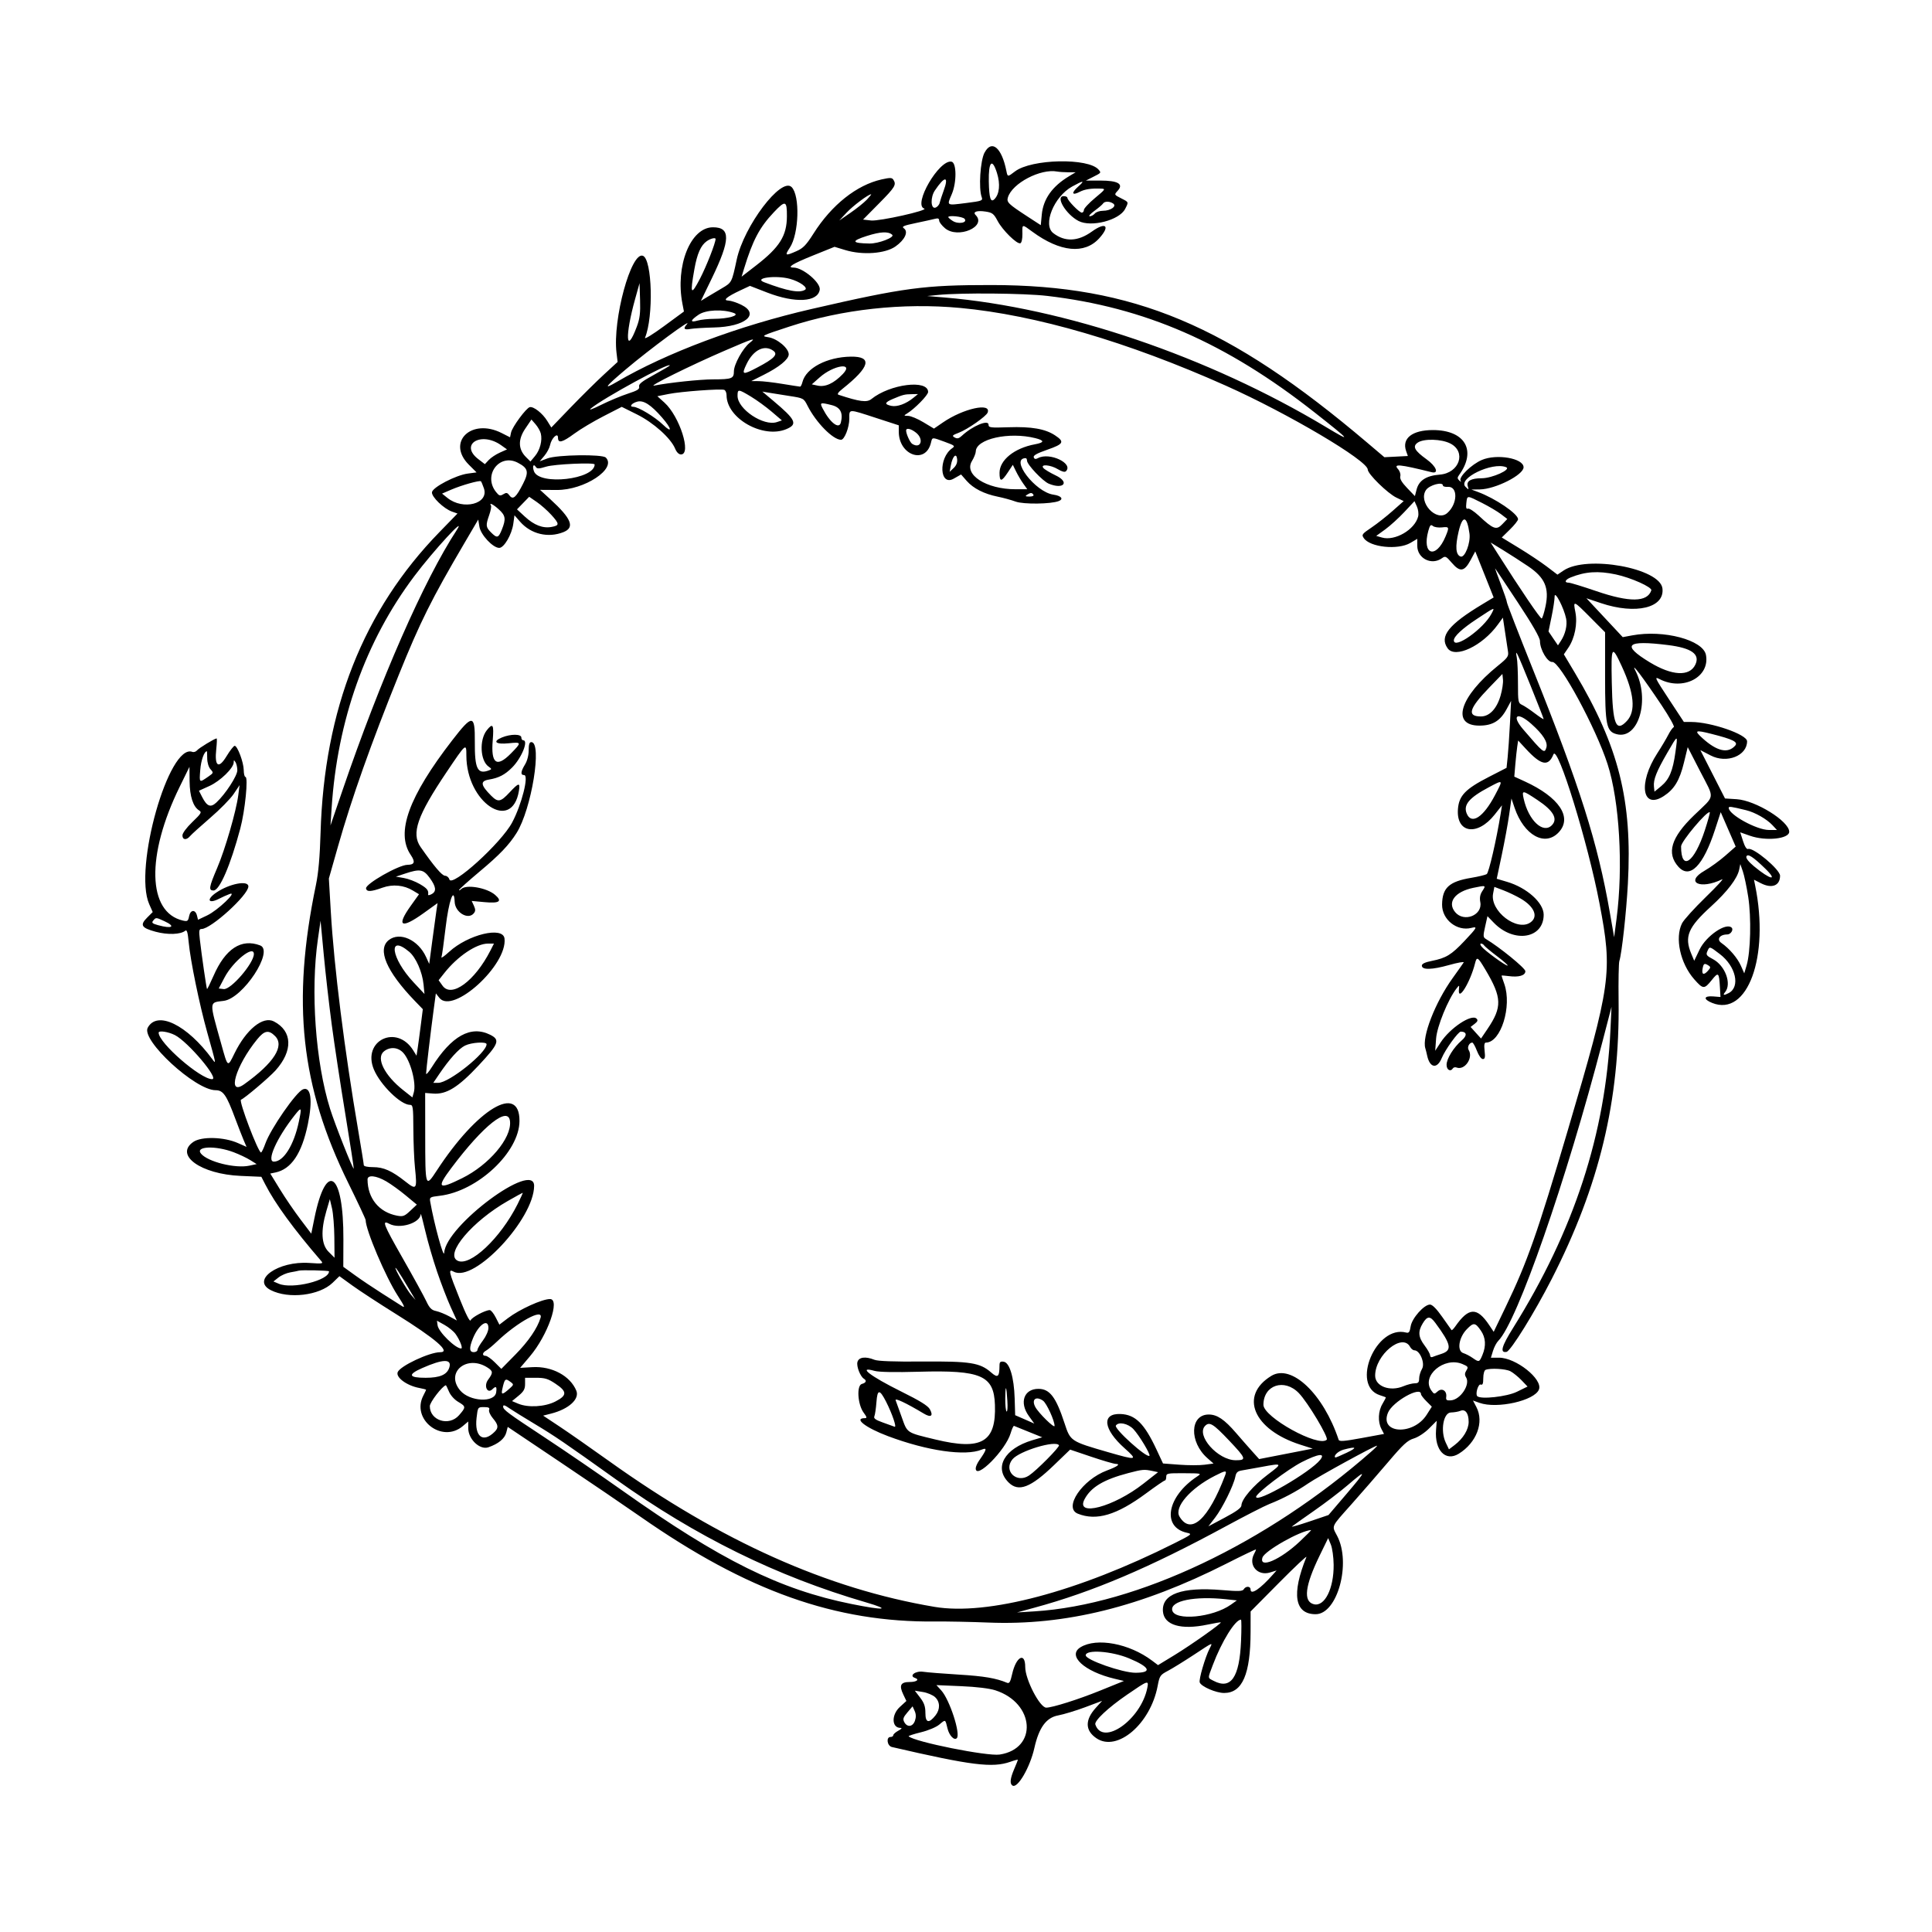<?xml version="1.0" encoding="UTF-8"?>
<!-- Uploaded to: SVG Repo, www.svgrepo.com, Generator: SVG Repo Mixer Tools -->
<svg fill="#000000" width="800px" height="800px" version="1.1" viewBox="144 144 512 512" xmlns="http://www.w3.org/2000/svg">
 <path d="m404.91 184.44c-1.129 2.152-1.602 9.488-0.75 11.801 0.34 0.934 0.09 1.027-4.102 1.559-5.328 0.668-5.16 0.77-3.836-2.32 1.34-3.109 1.305-8.379-0.062-8.637-3.273-0.625-10.277 11.414-7.234 12.43 1.324 0.441-11.879 3.398-14.082 3.156l-2.125-0.238 4.246-4.297c4.234-4.277 4.633-4.938 3.797-6.25-0.371-0.59-0.855-0.602-3.133-0.094-6.59 1.477-13.23 6.746-18.023 14.316-1.941 3.062-2.766 3.918-4.527 4.691-2.981 1.32-3.18 1.215-1.77-0.918 2.434-3.672 2.738-13.805 0.477-16.059-2.75-2.75-12.637 10.312-14.551 19.215-1.301 6.078-1.293 6.066-3.898 7.59-1.336 0.777-3.141 1.852-4.008 2.379l-1.582 0.969 2.902-5.988c4.941-10.211 5.012-13.52 0.289-13.512-5.949 0-10.027 10.227-8.086 20.262l0.398 2.059-5.34 3.922c-2.941 2.16-5.176 3.527-4.977 3.039 2.301-5.547 1.914-20.777-0.551-21.727-3.125-1.199-8.055 16.906-7 25.699l0.293 2.426-3.648 3.359c-2.008 1.848-5.961 5.762-8.789 8.688l-5.133 5.332-1.09-1.762c-1.234-2-3.609-3.867-4.617-3.633-0.953 0.219-4.656 5.238-4.969 6.746l-0.262 1.246-2.223-1.129c-8.016-4.059-14.695 2.391-8.691 8.395l2.039 2.035-2.312 0.309c-3.168 0.418-9.312 3.613-9.504 4.938-0.172 1.199 3.117 4.379 5.324 5.148l1.441 0.504-4.781 4.918c-20.152 20.699-30.543 46.977-31.508 79.684-0.188 6.375-0.566 10.656-1.23 13.844-6.461 31.07-4.043 53.352 8.586 78.992 2.523 5.129 4.594 9.539 4.594 9.805 0 2.609 5.273 15.035 8.5 20.027 1.797 2.773 2.031 3.352 1.133 2.773-0.625-0.406-2.996-1.91-5.266-3.348s-5.516-3.617-7.211-4.844l-3.082-2.227 0.027-7.258c0.074-17.734-4.535-21.098-7.684-5.602l-0.828 4.078-2.906-3.84c-1.598-2.109-4.043-5.695-5.43-7.965l-2.531-4.125 1.348-0.281c4.215-0.871 7.004-5.023 8.613-12.797 1.32-6.402 0.816-10.051-1.289-9.246-1.809 0.695-8.586 10.465-9.977 14.383-0.461 1.297-0.977 2.356-1.145 2.356-0.754 0-5.984-13.766-5.309-13.988 0.879-0.297 7.449-5.863 9.16-7.762 4.664-5.191 4.488-10.43-0.438-12.98-2.891-1.496-7.324 2.102-10.438 8.457-1.848 3.789-1.75 3.856-3.519-2.492-3.242-11.582-3.277-10.922 0.668-11.418 5.098-0.641 13.395-13.27 9.652-14.688-5-1.906-9.234 0.863-12.383 8.098-0.867 1.973-1.625 3.527-1.703 3.453-0.152-0.156-1.422-8.918-1.902-13.121-0.273-2.375-0.203-2.789 0.465-2.789 2.492 0 12.395-9.012 12.395-11.277 0-1.707-5.012-0.746-8.508 1.633-2.715 1.848-2.121 3.109 0.766 1.621 0.785-0.406 2.031-0.969 2.762-1.242 2.324-0.875-3.144 4.348-5.941 5.668l-2.426 1.152-0.266-1.082c-0.414-1.703-1.738-1.629-2.09 0.117-0.266 1.336-0.434 1.457-1.645 1.18-9.414-2.16-9.785-17.266-0.863-35.441l2.598-5.301 0.035 3.812c0.043 4.019 0.93 6.75 2.516 7.738 0.77 0.48 0.59 0.793-1.777 3.07-1.543 1.48-2.637 2.953-2.637 3.547 0 1.215 1.078 1.324 2.008 0.207 0.359-0.441 2.762-2.613 5.328-4.828 2.574-2.211 5.379-5.066 6.242-6.356l1.566-2.336-0.348 2.676c-0.555 4.246-3.477 14.332-5.582 19.254-2.191 5.133-2.328 5.988-0.973 5.988 1.609 0 4.477-6.652 7.082-16.383 1.277-4.777 2.168-13.719 1.371-13.719-0.238 0-0.438-0.82-0.449-1.824-0.027-2.051-1.672-6.434-2.406-6.418-0.266 0.012-1.23 1.242-2.141 2.742-2.125 3.512-3.238 2.738-2.731-1.902 0.164-1.539 0.215-2.797 0.098-2.797-0.5 0-4.664 2.531-5.172 3.144-0.312 0.379-0.879 0.562-1.262 0.422-6.211-2.383-15.633 30.859-11.441 40.34l0.934 2.106-1.473 1.469c-1.977 1.984-1.539 2.723 2.242 3.75 3.199 0.863 6.641 0.742 7.867-0.277 0.422-0.344 0.656 0.445 0.898 3.055 0.469 4.953 2.832 16.457 4.922 23.926 2.418 8.633 2.398 8.512 1.332 7.059-6.688-9.117-14.621-12.977-17.113-8.316-1.766 3.297 12.605 16.531 17.973 16.547 2.035 0.004 2.887 1.223 5.238 7.551 0.793 2.121 1.789 4.672 2.207 5.664l0.773 1.805-2.305-1.02c-3.691-1.633-9.602-1.789-11.773-0.312-5.113 3.484 1.941 8.562 12.52 9.02l5.484 0.238 1.012 1.973c2.602 5.098 7.578 11.922 14.828 20.316 0.648 0.742 0.402 0.785-3.144 0.543-8.246-0.566-15.453 4.523-10.203 7.203 4.734 2.41 12.859 1.449 16.383-1.941l1.812-1.758 3.438 2.488c1.887 1.363 7.059 4.742 11.484 7.504 10.629 6.629 14.719 10.16 11.766 10.16-2.848 0-10.625 3.656-11.25 5.289-0.535 1.398 2.434 3.574 5.727 4.188 0.992 0.188 1.805 0.398 1.805 0.473 0 0.074-0.328 0.758-0.727 1.527-3.297 6.328 4.934 12.746 10.422 8.125l1.473-1.242v1.766c0 2.934 3.066 5.848 5.34 5.066 2.637-0.902 4.324-2.289 4.742-3.914l0.383-1.484 14.07 9.445c7.734 5.191 17.234 11.652 21.105 14.355 28.262 19.727 51.66 28.039 78.172 27.77 3.07-0.035 9.402 0.094 14.078 0.281 20.316 0.816 40.426-4.164 62.996-15.598 4.34-2.203 7.887-3.898 7.887-3.773s-0.234 0.672-0.531 1.215c-1.578 2.957 0.957 5.887 4.227 4.887l1.742-0.535-0.898 1.012c-3.445 3.906-5.992 5.617-5.992 4.023 0-0.91-1.277-0.957-1.797-0.062-0.32 0.547-1.363 0.59-5.727 0.223-10.734-0.891-16.086 1.047-15.695 5.684 0.309 3.625 4.801 4.945 11.809 3.469 1.871-0.391 3.457-0.66 3.523-0.598 0.262 0.238-7.793 5.93-12.148 8.598l-4.488 2.734-1.578-1.188c-6.031-4.543-14.66-6.168-18.949-3.559-3.629 2.207 0.953 6.445 9.035 8.363l2.453 0.582-6.402 2.594c-5.699 2.309-12.57 4.477-14.18 4.477-1.703 0-5.574-7.477-5.574-10.77 0-4.074-2.426-2.766-3.465 1.871-0.465 2.09-0.742 2.562-1.352 2.309-2.898-1.215-6.078-1.758-12.664-2.16-4.137-0.25-8.453-0.594-9.582-0.762-2.012-0.297-3.828 1.074-2.16 1.633 1.285 0.43 0.445 1.082-1.383 1.082-2.414 0-2.871 0.875-1.719 3.285l0.832 1.742-1.734 1.59c-2.254 2.059-2.184 5.484 0.105 5.543 0.574 0.008 0.422 0.238-0.504 0.742-0.734 0.398-1.336 0.934-1.336 1.191 0 0.262-0.328 0.473-0.727 0.473-1.238 0-0.918 2.367 0.363 2.664 21.09 4.883 26.652 5.578 31.379 3.914 1.102-0.395 2.004-0.629 2.004-0.527 0 0.098-0.441 1.199-0.977 2.445-1.082 2.523-1.223 3.91-0.449 4.387 1.348 0.836 4.641-4.828 5.797-9.973 1.207-5.391 3.133-8.031 6.277-8.617 1.5-0.281 4.742-1.266 7.203-2.184l4.465-1.68-1.676 1.859c-2.906 3.215-2.844 6.016 0.191 8.062 5.5 3.699 14.293-3.809 16.199-13.832 0.52-2.742 0.664-2.953 2.738-4.051 1.207-0.641 4.262-2.531 6.797-4.195 5.332-3.516 5.125-3.434 4.242-1.703-1.191 2.328-2.906 8.227-2.617 8.98 0.43 1.117 4.32 2.793 6.473 2.793 4.832 0 6.984-4.984 7.004-16.234l0.008-5.371 7.562-7.633c4.16-4.191 7.41-7.254 7.223-6.793-3.988 9.832-3.129 15.156 2.453 15.156 5.769 0 9.48-13.555 5.688-20.77-1.453-2.766-1.734-2.156 3.836-8.406 2.711-3.051 7.074-8.074 9.703-11.164 3.969-4.672 5.117-5.727 6.773-6.227 1.145-0.344 2.859-1.465 4.043-2.644l2.047-2.051-0.188 2.445c-0.402 5.394 2.519 8.453 6.019 6.293 4.727-2.926 6.777-8.348 4.672-12.375l-0.902-1.727 1.727 0.617c4.648 1.66 14.625-0.582 15.758-3.547 1.051-2.731-6.102-8.422-10.578-8.422h-2.16l0.559-1.812c0.309-1.004 0.938-2.199 1.406-2.664 4.984-4.984 18.008-42.387 27.602-79.277l2.398-9.223-0.281 6.066c-1.277 27.559-9.664 53.227-25.816 79.047-3.055 4.879-3.539 6.672-1.719 6.32 1.102-0.219 7.414-10.398 11.977-19.328 12.625-24.727 18.051-47.289 17.715-73.75-0.066-5.238 0.023-9.957 0.199-10.492 0.645-1.984 1.848-12.867 2.262-20.508 1.195-22.027-2.391-36.309-14.016-55.82l-2.953-4.953 1.188-1.75c1.703-2.508 2.473-6.391 1.867-9.434-0.625-3.176-0.566-3.156 4 1.438l3.871 3.898v11.762c0 12.914 0.34 14.559 3.121 15.258 5.766 1.441 8.859-9.207 4.902-16.867-1.391-2.695 2.137 1.973 6.988 9.238 2.043 3.07 3.484 5.656 3.199 5.746-0.281 0.098-0.949 1.023-1.48 2.07-0.531 1.039-1.844 3.25-2.918 4.902-5.102 7.902-4.004 15.031 1.746 11.297 2.785-1.812 4.195-4.144 5.34-8.855l1.004-4.109 3.25 6.32c3.957 7.691 4.152 6.223-1.57 11.738-6.109 5.887-7.371 10.074-4.133 13.66 3.019 3.328 6.562-0.262 9.668-9.805l1.527-4.68 1.984 4.562 1.984 4.555-2.742 2.406c-1.508 1.328-3.988 3.125-5.516 4-5.328 3.055-1.16 5.098 4.656 2.273 0.566-0.27-1.398 1.867-4.375 4.754-2.969 2.891-5.781 5.992-6.242 6.902-1.941 3.848-0.473 10.617 3.207 14.805 2.383 2.703 2.676 2.719 4.68 0.223 1.75-2.195 1.93-2.031 2.156 1.918l0.148 2.582-1.898-0.152c-2.574-0.207-2.738 0.754-0.297 1.727 9.363 3.75 15.223-12.258 11.383-31.105l-0.312-1.555 1.855 0.949c2.906 1.48 5.055 0.629 5.055-2.004 0-1.641-7.117-7.606-8.461-7.086-0.387 0.148-0.879-0.617-1.352-2.09l-0.746-2.324 2.598 0.914c4.191 1.473 10.383 0.836 10.383-1.066 0-2.785-8.902-8.305-13.922-8.625l-3.09-0.195-3.266-6.406-3.269-6.406 2.754 1.426c4.238 2.195 9.629 0.086 9.629-3.766 0-1.816-9.527-5.109-14.809-5.121l-1.941-0.004-4-6.078c-3.719-5.656-3.887-6.019-2.449-5.277 6.219 3.219 13.406-0.52 12.301-6.394-0.746-3.969-11.199-6.746-19.535-5.195l-2.519 0.469-4.816-5.156-4.812-5.152 3.879 1.305c9.207 3.086 16.871 1.254 16.273-3.891-0.621-5.391-20.055-8.918-26.215-4.754l-1.609 1.086-2.812-2.141c-1.551-1.176-4.871-3.391-7.383-4.918l-4.562-2.785 2.16-2.121c1.188-1.164 2.156-2.387 2.156-2.711 0-1.441-6.027-5.539-10.664-7.246l-1.711-0.633 2.242-0.031c4.129-0.062 11.594-3.84 11.594-5.867 0-2.391-7.117-3.633-11.074-1.934-2.723 1.172-6.164 4.523-5.621 5.477 0.227 0.41 0.125 0.398-0.34-0.031-0.535-0.504-0.551-0.781-0.059-1.457 4.731-6.504 1.574-11.914-6.941-11.918-5.457 0-8.262 2.191-7.098 5.543l0.469 1.332-3.113 0.164-3.113 0.156-4.496-3.812c-36.797-31.219-62-41.793-99.66-41.816-17.797-0.008-23.062 0.691-47.582 6.332-19.352 4.449-38.531 11.633-51.715 19.359-3.715 2.172-3.098 1.324 2.422-3.344 6.461-5.461 18.055-14.004 16.152-11.91-1.004 1.121-0.688 1.508 0.977 1.199 0.867-0.152 3.66-0.328 6.207-0.387 8.289-0.176 12.34-3.527 7.266-6.019-1.199-0.59-2.734-1.086-3.402-1.109-1.594-0.047-0.461-1.012 3.215-2.734l2.488-1.164 4.555 1.766c7.441 2.883 13.449 2.551 13.941-0.766 0.273-1.848-4.477-5.848-6.941-5.848-1.898 0-0.281-1.004 5.055-3.164l5.809-2.34 2.856 0.867c4.582 1.387 10.559 0.953 13.285-0.961 2.488-1.75 3.492-3.887 2.254-4.789-0.68-0.5-0.168-0.723 3.168-1.422 2.184-0.457 4.465-0.961 5.062-1.117 0.781-0.207 1.094-0.082 1.094 0.449 0 0.406 0.699 1.332 1.555 2.051 3.43 2.887 11.164-0.449 8.113-3.5-0.848-0.848 0.34-1.262 2.629-0.918 1.805 0.273 2.176 0.562 3.195 2.477 1.297 2.457 5.133 6.227 6.019 5.922 0.344-0.117 0.566-1.117 0.551-2.461-0.039-2.695-0.176-2.668 2.66-0.586 7.352 5.398 13.82 6.027 17.707 1.719 2.992-3.312 1.746-4.434-1.965-1.766-3.68 2.648-7.133 2.785-10.219 0.41-2.859-2.203 0.156-9.66 4.992-12.344 3.082-1.707 3.519-1.684 1.547 0.07-1.832 1.641-1.586 2.387 0.438 1.344 1.367-0.711 3.035-0.969 5.648-0.867 1.301 0.047 1.227 0.164-1.582 2.5-1.609 1.34-2.93 2.762-2.93 3.152s-0.25 0.711-0.551 0.711c-0.645 0-3.82-3.262-3.82-3.918 0-0.25-0.441-0.449-0.977-0.449-2.312 0 0.594 4.852 3.945 6.586 3.336 1.723 10.773-0.195 12.32-3.176 0.961-1.863 0.977-1.805-0.848-2.734-2.121-1.078-2.094-1.023-1.082-2.144 1.59-1.758 0.02-2.66-4.613-2.66h-3.848l1.801-0.91c2.312-1.172 2.281-1.129 1.59-1.961-2.652-3.195-17.809-2.887-22.184 0.453-1.961 1.496-1.953 1.496-2.285-0.18-1.23-6.16-3.887-8.371-5.769-4.809zm3.297 5.398c0.922 2.922 0.664 5.602-0.668 6.938-1.008 1.008-1.41-0.254-1.496-4.688-0.098-5.277 0.887-6.309 2.164-2.25zm18.891-0.18 1.945 0.004-1.699 1.02c-4.484 2.684-6.879 6.051-7.266 10.23l-0.262 2.758-3.644-2.371c-4.992-3.262-5.449-3.707-5.066-4.984 1.129-3.758 8.66-7.695 13.082-6.852 0.535 0.098 1.844 0.188 2.91 0.195zm-33.035 4.91c-0.434 1.172-0.898 2.606-1.039 3.184-0.137 0.57-0.668 1.152-1.172 1.285-1.219 0.32-1.297-2.773-0.121-4.531 2.652-3.961 3.812-3.93 2.332 0.062zm-20.352 2.356c-0.754 0.789-2.711 2.356-4.34 3.477l-2.965 2.039 1.941-2.082c1.676-1.797 5.781-4.871 6.504-4.871 0.125 0-0.383 0.645-1.141 1.438zm-21.172 4.391c-0.02 5.172-1.93 8.207-8.156 13.023l-3.852 2.981 0.629-2.059c2.328-7.617 4.109-10.988 7.953-15.051 3.027-3.195 3.453-3.059 3.426 1.105zm86.453-3.383c1.055 0.703-0.66 1.926-2.703 1.926-0.848 0-1.82 0.328-2.148 0.727-0.332 0.402-0.938 0.73-1.348 0.73-0.406 0 0.145-0.641 1.227-1.426 1.082-0.785 2.109-1.656 2.285-1.941 0.402-0.648 1.734-0.66 2.688-0.016zm-39.371 4.055c0.883 1.062-1.691 1.512-3.16 0.551-0.641-0.418-1.16-0.863-1.16-0.996 0-0.551 3.816-0.164 4.32 0.445zm-19.172 4.234c0.738 0.672-3.648 2.359-6.027 2.316-4.738-0.078-4.949-0.652-0.727-2 3.652-1.16 5.727-1.262 6.754-0.316zm-46.816 1.113c0 1.059-2.414 7.211-4.113 10.488-2.426 4.664-2.695 4.215-1.504-2.465 0.738-4.152 1.711-6.348 3.301-7.457 0.992-0.699 2.316-1.023 2.316-0.566zm19.66 10.551c2.641 0.711 4.934 2.352 4.059 2.906-1.477 0.934-4.699 0.34-10.832-1.992-2.938-1.117 3.023-1.926 6.773-0.914zm-40.527 12.672c-2.902 7.754-3.203 2.555-0.43-7.394l1.152-4.125 0.137 4.422c0.109 3.523-0.062 4.977-0.859 7.098zm108.75-8.141c25.867 3.027 47.375 12.402 70.926 30.93 9.586 7.547 9.969 8.039 2.949 3.82-31.164-18.707-69.324-31.676-101.07-34.328l-4.613-0.387 2.914-0.289c6.012-0.605 22.832-0.457 28.891 0.254zm-23.062 3.188c20.055 1.859 44.406 8.988 70.398 20.598 16.426 7.332 37.594 19.848 37.617 22.234 0.016 1.184 5.277 6.328 7.606 7.441l1.918 0.918-2.934 2.598c-1.617 1.434-4.086 3.379-5.488 4.328-2.641 1.789-2.766 1.957-2.172 2.856 1.621 2.465 9.078 3.242 12.371 1.297l1.82-1.074v1.832c0 3.379 3.82 5.289 6.574 3.277 0.848-0.621 1.082-0.508 2.578 1.242 2.168 2.531 3.312 2.367 4.969-0.699l1.25-2.328 2.438 6.102 2.434 6.102-2.961 1.781c-9.004 5.418-11.461 8.523-9.242 11.684 1.965 2.809 9.211-0.605 13.32-6.281l1.332-1.832 0.562 3.742c0.309 2.062 0.664 4.406 0.789 5.207 0.203 1.301-0.086 1.707-2.684 3.809-10.129 8.188-12.492 15.855-4.891 15.855 3.477 0 5.527-1.246 7.215-4.367l1.184-2.188-0.309 6.066c-0.172 3.336-0.441 7.332-0.605 8.875l-0.293 2.805-4.688 2.406c-6.203 3.184-7.894 4.938-8.188 8.453-0.535 6.457 5.125 7.352 9.723 1.539l1.949-2.473-0.348 2.188c-1.133 6.988-3.141 15.703-3.707 16.051-0.363 0.223-2.191 0.664-4.07 0.977-5.891 0.98-7.703 2.641-7.754 7.098-0.039 3.961 3.926 7.137 7.731 6.184 1.75-0.441 1.59-0.141-1.805 3.461-3.465 3.672-4.867 4.523-8.625 5.273-1.812 0.359-2.664 0.762-2.664 1.254 0 1.184 2.664 1.125 7.207-0.152 2.301-0.648 4.043-0.953 3.875-0.68-0.168 0.277-1.492 2.148-2.938 4.164-4.625 6.438-8.168 15.57-7.219 18.594 0.113 0.359 0.336 1.242 0.488 1.957 0.715 3.277 2.641 3.578 3.867 0.598 0.906-2.203 4.367-7.004 5.047-6.992 1.609 0.035 1.723 1.047 0.266 2.305-2.184 1.887-4.039 4.867-4.039 6.496 0 1.363 1.055 1.941 1.684 0.922 0.16-0.254 0.594-0.344 0.977-0.199 2.144 0.82 4.488-2.606 3.184-4.66-0.445-0.711 0.168-1.957 0.969-1.957 0.211 0 0.766 0.984 1.227 2.184 0.473 1.246 1.145 2.184 1.559 2.184 0.574 0 0.672-0.461 0.477-2.184-0.176-1.551-0.07-2.184 0.355-2.184 3.949 0 6.953-9.605 4.863-15.539-0.402-1.129-0.727-2.121-0.727-2.195s0.859-0.023 1.91 0.121c2.66 0.355 4.402-0.16 4.402-1.301 0-0.793-6.805-6.348-10.453-8.531-0.754-0.453-0.777-0.77-0.215-3.273l0.621-2.777 1.703 1.758c5.328 5.484 13.195 4.203 13.195-2.152 0-3.16-4.465-7.164-9.699-8.707l-2.742-0.812 1.34-6.336c0.738-3.484 1.617-8.27 1.953-10.629l0.609-4.301 0.832 2.461c2.484 7.293 8.051 10.383 11.695 6.492 3.699-3.953 0.117-9.316-9.031-13.504l-2.742-1.254 0.273-3.238c0.156-1.781 0.383-3.934 0.516-4.785l0.234-1.551 1.984 2.152c4.113 4.465 6.012 4.856 7.379 1.512 1.078-2.644 9.141 23.461 12.188 39.488 3.512 18.414 3.141 21.066-8.43 60.266-8.016 27.145-10.715 34.828-16.406 46.645l-3.195 6.644-1.199-1.793c-3.223-4.816-5.43-4.727-8.984 0.367-0.457 0.652-0.902 1.086-0.992 0.969-0.09-0.117-1.199-1.688-2.461-3.488-1.5-2.137-2.629-3.277-3.25-3.277-1.57 0-4.773 3.606-5.117 5.758-0.25 1.551-0.469 1.848-1.215 1.656-7.961-2.086-14.742 14.047-6.981 16.594 0.797 0.258 1.508 0.512 1.594 0.562 0.078 0.047-0.305 0.816-0.852 1.719-1.16 1.898-1.293 4.754-0.305 6.66l0.695 1.336-5.91 1.086c-4.688 0.863-5.945 0.961-6.113 0.457-4.051-12.16-12.5-20.184-17.836-16.934-8.59 5.238-4.789 14.25 7.699 18.242l3.262 1.039-7.094 1.387-7.102 1.383-1.746-1.941c-0.965-1.066-2.93-3.309-4.375-4.984-3.07-3.57-5.016-4.883-7.227-4.883-5.012-0.008-5.234 7.285-0.355 11.57l1.617 1.422-2.387 0.316c-1.309 0.176-4.32 0.172-6.688-0.008l-4.312-0.324-1.742-3.731c-3.223-6.883-5.598-9.223-9.516-9.379-5.082-0.203-4.586 4.023 1.055 9.055 3.606 3.223 3.352 3.277-4.316 1.066-9.977-2.879-10.023-2.914-11.57-7.644-2.281-6.977-3.93-9.145-6.941-9.145-3.832 0-5.109 3.637-2.531 7.195l1.449 2.008-2.535-1.117-2.535-1.105-0.133-4.465c-0.172-5.582-1.344-9.488-2.918-9.711-0.859-0.121-1.094 0.078-1.098 0.969-0.016 3.094-0.441 3.449-2.238 1.867-2.926-2.566-5.543-2.981-18.227-2.879-7.547 0.059-11.789-0.098-12.695-0.469-2.367-0.953-4.16-0.707-4.492 0.613-0.289 1.148 0.754 3.82 1.727 4.422 0.797 0.488 0.559 1.082-0.543 1.367-1.449 0.383-1.137 5.445 0.469 7.617 0.859 1.16 0.93 1.453 0.336 1.453-3.102 0 0.145 2.527 6.121 4.773 10.445 3.918 20.484 5.359 24.828 3.566 1.5-0.621 1.359-0.02-0.688 2.902-0.5 0.711-0.902 1.637-0.902 2.062 0 3.156 7.934-4.824 9.258-9.312 0.336-1.141 0.742-2.016 0.902-1.941 0.16 0.074 1.902 0.785 3.883 1.574l3.586 1.445-2.625 0.781c-7.394 2.207-10.238 7.246-6.301 11.18 2.625 2.625 5.836 1.406 12.047-4.582l4.269-4.113 5.574 1.883c3.066 1.039 6.004 1.891 6.523 1.902 1.352 0.027 0.441 0.707-2.316 1.734-6.598 2.457-11.625 9.914-7.734 11.465 4.938 1.969 10.293 0.371 18.086-5.387 2.539-1.879 4.777-3.414 4.981-3.414 0.195-0.008 0.359-0.445 0.359-0.98 0-0.91 0.316-0.973 4.734-0.945 4.562 0.02 4.688 0.051 3.523 0.82-8.035 5.262-9.559 13.473-2.773 14.961 1.477 0.328 1.363 0.426-3.312 2.773-25.645 12.883-49.578 19.23-63.602 16.859-28.426-4.801-56.461-17.355-86.172-38.586-4.938-3.531-10.902-7.695-13.258-9.254l-4.273-2.836 2.117-0.539c4.676-1.188 7.598-3.848 6.676-6.082-1.629-3.93-6.453-6.516-11.613-6.227l-3.273 0.188 2.578-3.039c4.734-5.586 8.113-15.195 5.34-15.195-2.094 0-8.082 2.723-11.16 5.066l-2.254 1.719-0.984-1.93c-0.543-1.066-1.254-1.934-1.582-1.926-1.203 0.02-4.75 1.914-5.047 2.691-0.203 0.527-1.211-1.43-2.906-5.668-2.945-7.332-3.094-8.02-1.559-7.195 5.434 2.91 21.219-13.949 21.281-22.734 0.051-6.867-23.43 10.574-23.828 17.699-0.094 1.793-2.656-7.527-3.703-13.5-0.211-1.211-0.098-1.277 2.5-1.586 10.039-1.176 21.145-11.594 21.152-19.852 0.023-9.98-11.215-3.234-21.922 13.164-3.023 4.625-3.051 4.539-3.059-9.398l-0.016-11.168 2.086 0.164c3.539 0.281 6.656-1.645 12.113-7.488 5.34-5.723 5.723-6.746 3.035-8.094-5.129-2.559-10.246 0.281-15.48 8.594-0.832 1.32-1.508 2.082-1.508 1.703 0.008-0.867 1.18-10.789 1.988-16.809l0.602-4.453 0.922 1.176c3.555 4.516 18.078-8.695 17.273-15.707-0.383-3.32-9.664-1.086-14.699 3.535-1.254 1.148-2.156 1.777-2.012 1.406 0.145-0.375 0.641-3.938 1.109-7.918 0.82-6.992 2.231-10.98 2.391-6.754 0.105 2.789 3.547 4.867 5.059 3.047 0.484-0.582 0.488-1.012 0.039-2.016l-0.586-1.27 3.394 0.316c3.961 0.371 4.801-0.211 2.801-1.93-2.211-1.898-7.664-2.836-8.961-1.543-0.324 0.316-0.586 0.438-0.586 0.258 0-0.172 2.488-2.402 5.527-4.953 5.219-4.367 7.699-6.961 9.699-10.129 3.984-6.293 6.879-24.113 3.918-24.113-0.496 0-0.691 0.609-0.691 2.168 0 1.32-0.383 2.801-0.973 3.766-1.156 1.895-1.234 2.801-0.242 2.801 1.336 0-0.637 7.824-3.168 12.57-2.918 5.473-16.047 17.363-16.645 15.07-0.133-0.516-0.648-0.945-1.141-0.961-0.812-0.023-2.918-2.508-6.481-7.621-2.512-3.606-0.883-8.293 6.894-19.848 5.199-7.727 5.242-7.766 5.242-4.375 0 12.43 12.113 20.516 13.934 9.301 0.359-2.234-0.047-2.152-2.5 0.477-2.363 2.543-3.055 2.664-4.856 0.859-2.805-2.805-2.961-3.883-0.621-4.273 2.625-0.434 4.242-1.273 6.152-3.184 2.527-2.523 4.441-7.238 2.941-7.238-0.266 0-0.48-0.328-0.48-0.727 0-0.965-2.848-0.969-5.152-0.012-2.602 1.09-1.641 1.898 1.82 1.535 3.43-0.355 3.457-0.238 0.559 2.711-3.773 3.828-5.332 2.699-4.812-3.5 0.348-4.188 0.039-4.699-1.586-2.644-2.016 2.562-1.734 8.059 0.488 9.617 0.844 0.586 0.867 0.703 0.164 0.969-3.102 1.195-3.863-0.324-3.812-7.582 0.055-7.269-0.613-7.312-5.981-0.367-11.547 14.934-15.008 24.484-11.016 30.367 1.277 1.887 1.043 2.625-0.84 2.641-2.348 0.02-11.23 5.086-10.992 6.269 0.191 0.938 1.301 0.887 4.375-0.215 2.715-0.965 5.664-0.684 8.062 0.781l1.602 0.965-2.223 3.113c-3.856 5.398-2.519 6.168 3.383 1.938l3.754-2.699-0.281 1.844c-0.156 1.02-0.656 4.644-1.105 8.062l-0.824 6.207-0.836-1.84c-2.086-4.559-6.969-6.769-9.883-4.477-3.117 2.453-0.625 8.297 6.848 16.059l2.176 2.254-0.547 4.301c-0.297 2.367-0.676 5.141-0.832 6.164l-0.289 1.867-0.848-1.379c-4.379-7.106-13.656-2.648-10.453 5.027 1.707 4.078 7.098 9.371 9.547 9.371 0.812 0 0.887 0.535 0.914 6.434 0.016 3.535 0.207 8.148 0.43 10.25 0.598 5.742 0.426 5.988-2.535 3.644-3.613-2.856-5.781-3.82-8.582-3.82-1.453 0-2.449-0.215-2.449-0.535 0-0.293-0.645-4.281-1.422-8.855-3.707-21.68-6.449-43.52-7.32-58.348l-0.512-8.75 2.41-8.484c3.656-12.855 8.758-27.25 16.082-45.391 5.684-14.09 8.703-20.152 17.395-34.949l3.699-6.305 0.309 1.902c0.352 2.152 3.582 5.606 5.25 5.606 1.285 0 3.34-3.527 3.738-6.422l0.305-2.215 1.512 1.723c2.871 3.273 7.418 4.352 11.469 2.734 3.082-1.234 2.137-3.578-3.5-8.727l-2.703-2.469 4.438 0.027c7.328 0.047 15.938-5.648 12.988-8.59-0.93-0.922-12.883-0.75-15.453 0.223l-2.059 0.777 1.23-1.469c0.68-0.801 1.359-2.078 1.508-2.824 0.375-1.879 2.106-3.5 2.106-1.973 0 1.562 1.121 1.289 4.34-1.082 1.586-1.172 5.066-3.246 7.723-4.609l4.832-2.481 4.051 2.019c4.383 2.184 8.941 6.277 10.094 9.059 0.391 0.953 0.98 1.535 1.547 1.535 2.859 0-0.359-10.105-4.379-13.738l-1.879-1.691 2.977-0.594c3.32-0.66 13.809-1.434 14.754-1.09 0.332 0.125 0.609 0.758 0.609 1.41 0 6.144 9.645 11.609 15.867 8.984 3.051-1.289 2.496-2.469-3.484-7.496l-2.906-2.445 1.691 0.289c0.934 0.16 3.398 0.559 5.484 0.875 3.754 0.578 3.801 0.605 4.801 2.578 2.269 4.481 6.75 9.031 8.887 9.031 0.906 0 2.191-3.269 2.191-5.598 0-2.625-0.363-2.617 7.059-0.199l6.051 1.969v1.688c0 6.25 7.074 8.746 8.512 2.988 0.398-1.594 0.172-1.578 3.707-0.289 2.602 0.949 2.773 1.098 1.93 1.68-3.711 2.606-3.336 10.188 0.406 8.066l1.953-1.109 1.473 1.684c1.773 2.016 4.609 3.457 8.23 4.195 1.477 0.297 3.609 0.883 4.754 1.305 2.082 0.762 9.316 0.676 11.418-0.133 1.383-0.543 0.668-1.41-1.402-1.703-4.844-0.691-11.621-9.59-7.359-9.68 0.195 0 0.359 0.297 0.359 0.668 0 1.035 4.164 5.434 5.766 6.102 3.953 1.633 5.633-0.395 1.82-2.195-1.477-0.703-2.938-1.582-3.25-1.957-0.914-1.098 1.918-0.859 3.863 0.328 1.051 0.637 1.816 0.832 2.113 0.527 2.078-2.07-4.344-5.109-7.379-3.488-0.652 0.352-0.961 0.297-1.148-0.199-0.188-0.484 0.824-1.051 3.59-2.016 4.348-1.512 4.656-2.086 2.035-3.82-2.594-1.707-6.238-2.34-12.312-2.133-4.801 0.164-5.289 0.102-5.289-0.676 0-1.449-4.289 0.328-7.078 2.941-0.781 0.727-1.223 0.828-1.906 0.445-0.785-0.441-0.641-0.598 1.141-1.277 2.285-0.879 7.211-4.324 7.594-5.312 1.062-2.754-6.453-1.098-11.832 2.598l-2.387 1.637-2.777-1.668c-1.527-0.926-3.352-1.688-4.059-1.703-1.191-0.027-1.211-0.07-0.328-0.609 2.055-1.258 5.613-4.887 5.613-5.723 0-3.379-10.105-2.117-15.035 1.875-1.188 0.961-3.109 0.711-8.699-1.137-0.445-0.145-0.102-0.668 1.051-1.578 7.301-5.805 8.023-8.609 2.191-8.527-6.309 0.098-11.879 3.023-12.809 6.731-0.168 0.676-0.449 1.227-0.621 1.219-0.168-0.004-2.281-0.332-4.684-0.727-2.402-0.395-5.242-0.727-6.309-0.734l-1.941-0.016 3.289-1.652c4.07-2.035 6.578-4.078 6.629-5.387 0.059-1.617-3.035-4.227-5.422-4.582-2.016-0.297-1.859-0.371 5.57-2.812 14.047-4.606 30.078-6.363 45.285-4.945zm-59.934 1.363c1.637 0.613-1.57 1.527-5.379 1.531-1.469 0.004-3.383 0.207-4.246 0.457-2.09 0.598-1.996-0.039 0.25-1.559 1.914-1.305 6.473-1.512 9.375-0.43zm4.141 7.902c-1.793 1.402-4.164 5.699-4.168 7.539-0.004 1.914-0.52 2.117-5.508 2.129-3.512 0.004-11.535 0.852-15.621 1.648-1.906 0.371 9.75-5.398 18.695-9.254 7.731-3.332 8.527-3.582 6.602-2.062zm6.285 2.09c1.309 0.953 0.238 2.07-4.223 4.414-3.981 2.098-4.273 1.996-2.852-0.949 1.805-3.727 4.75-5.168 7.074-3.465zm-27.449 3.887c0 0.109-1.879 1.223-4.176 2.477-3.195 1.742-4.117 2.469-3.949 3.121 0.18 0.676-0.426 1.055-2.984 1.883-1.773 0.574-4.965 1.91-7.102 2.973-2.297 1.145-3.391 1.527-2.672 0.926 3.269-2.719 20.883-12.32 20.883-11.379zm45.855 2.277c-2.375 2.477-4.644 3.519-6.691 3.066l-1.523-0.332 2.07-1.836c3.711-3.293 9.223-4.102 6.144-0.898zm-24.336 5.984c1.523 0.918 3.992 2.715 5.484 3.988l2.715 2.316-1.34 0.449c-3.512 1.168-10.418-3.441-10.418-6.957 0-1.84 0.18-1.832 3.559 0.203zm43.051 0.312c-1.973 1.617-4.336 2.473-5.875 2.137-1.883-0.414-1.77-0.902 0.414-1.828 2.68-1.129 3.113-1.242 4.981-1.27l1.695-0.031zm-66.613 5.234c2.59 2.969 2.785 4.336 0.27 1.918-2.16-2.09-6.594-4.766-7.891-4.766-1.176 0-0.438-0.965 1.047-1.363 1.652-0.445 3.609 0.805 6.574 4.211zm44.984-3.289c2.269 0.574 3.043 2.059 2.394 4.621-0.469 1.883-2.875 0.031-4.797-3.699-0.852-1.633-0.684-1.695 2.402-0.922zm-77.121 7.512c0.457 1.828-0.203 4.398-1.543 5.992l-1.203 1.438-1.199-1.199c-2.055-2.059-2.117-4.641-0.176-7.504l1.641-2.426 1.09 1.254c0.602 0.688 1.227 1.785 1.391 2.445zm99.414-0.234c2.207 1.734 1.305 4.445-0.996 2.981-0.566-0.359-1.605-2.648-1.605-3.531 0-0.777 1.262-0.504 2.602 0.551zm31.652 1.473c2.484 0.633 2.441 1.152-0.145 1.633-5.438 1.016-9.352 4.176-9.352 7.559 0 2.449 0.512 2.426 2.188-0.102l1.336-2.023 0.848 1.738c0.469 0.961 1.324 2.418 1.914 3.238l1.066 1.496h-3.102c-7.797 0-13.785-3.875-11.555-7.477 0.543-0.891 1-2.031 1.012-2.531 0.059-3.332 8.805-5.285 15.789-3.531zm-141.55 1.891 1.531 1.09-1.91 0.855c-1.051 0.473-2.371 1.352-2.934 1.957l-1.023 1.098-1.711-1.309c-5.144-3.926 0.703-7.496 6.047-3.691zm251.51-0.48c4.32 2.203 2.434 7.824-2.769 8.25-3.621 0.289-5.551 1.535-6.172 3.984l-0.438 1.711-2.062-2.148c-1.438-1.508-1.98-2.445-1.809-3.113 0.145-0.535-0.125-1.367-0.613-1.91-1.305-1.438 0.371-1.281 8.879 0.828 2.082 0.52 1.297-1.543-1.312-3.414-3.188-2.289-3.781-3.406-2.348-4.41 1.59-1.113 6.269-0.988 8.645 0.223zm-131.61 6.5-1.07 1.016 0.309-1.648c0.457-2.473 1.469-3.527 1.676-1.762 0.105 0.922-0.188 1.699-0.914 2.394zm-115.54-1.414c2.773 1.438 3.027 2.43 1.422 5.586-1.848 3.637-2.668 4.348-3.59 3.109-0.574-0.777-0.84-0.828-1.656-0.324-0.844 0.512-1.109 0.422-1.941-0.633-3.469-4.41 0.887-10.254 5.766-7.738zm20.395 0.473c0 3.969-14.625 5.633-16.074 1.824-0.496-1.312-0.137-2.168 0.496-1.148 0.312 0.508 0.836 0.488 2.762-0.102 2.18-0.668 12.816-1.145 12.816-0.574zm241.55 0.727c1.453 0.594-3.691 2.922-6.465 2.93-2.84 0.004-4.113 0.727-3.703 2.098 0.309 1.031 0.293 1.035-0.582 0.18-2.231-2.18 7.106-6.695 10.75-5.207zm-270.9 5.59c1.41 4.106-5.492 5.914-9.684 2.535l-1.406-1.129 2.477-1.066c2.711-1.168 7.496-2.512 7.828-2.199 0.117 0.105 0.469 0.941 0.785 1.859zm254.15-0.742c0 0.25 0.578 0.414 1.289 0.359 2.731-0.188 2.641 4.504-0.133 6.938-2.844 2.492-7.816-2.879-5.641-6.098 0.898-1.324 4.484-2.293 4.484-1.199zm-108.52 2.457c0.172 0.281-0.273 0.48-1.066 0.477-1.055-0.004-1.199-0.113-0.637-0.477 0.934-0.605 1.332-0.605 1.703 0zm-127.79 5.297c2.211 2.449 2.227 2.832 0.121 3.223-2.316 0.438-4.641-0.453-7.098-2.719l-2.094-1.93 1.617-1.672 1.617-1.664 2.023 1.391c1.105 0.762 2.824 2.285 3.812 3.371zm246.66-3.141c1.824 0.922 4.082 2.254 5.016 2.965l1.695 1.301-1.324 1.383c-1.57 1.641-2.367 1.348-6.273-2.297-1.227-1.133-2.504-1.961-2.836-1.832-0.453 0.172-0.562-0.234-0.422-1.477 0.246-2.09 0.082-2.09 4.144-0.043zm-16.914 3.602c-0.879 3.5-6.152 6.566-9.594 5.578l-1.516-0.434 2.402-1.738c1.316-0.961 3.594-3.031 5.062-4.606l2.676-2.863 0.637 1.418c0.355 0.773 0.504 1.965 0.332 2.644zm-243.62-1.867c1.785 1.617 1.922 2.523 0.797 5.324-0.906 2.277-1.266 2.371-2.879 0.758-1.391-1.395-1.438-1.863-0.469-4.621 0.398-1.133 0.605-2.254 0.457-2.488-0.562-0.914 0.586-0.352 2.094 1.027zm257.22 6.371c0.34 2.465-1.203 6.496-2.344 6.113-1.293-0.43-1.473-2.629-0.535-6.613 1.055-4.465 2.223-4.262 2.879 0.5zm-7.297-1.613c1.938-0.227 1.996-0.086 0.957 2.402-2.559 6.121-6.328 4.879-4.559-1.496 0.426-1.52 0.637-1.75 1.207-1.281 0.379 0.316 1.457 0.48 2.394 0.375zm-261.08 0.695c-8.703 13.312-20.211 39.531-30.309 69.07l-3.156 9.223 0.301-4.617c1.527-23.285 9.016-44.297 21.883-61.414 5.074-6.758 14.078-16.543 11.281-12.262zm283.93 9.609c4.445 3 5.633 5.738 4.598 10.617-0.348 1.645-0.801 3.09-1 3.215-0.312 0.188-5.594-7.59-11.785-17.359l-1.762-2.773 3.262 1.992c1.793 1.102 4.805 3.035 6.688 4.309zm-2.734 9.594c3.914 5.922 5.863 9.324 5.863 10.215 0 2.273 2.012 5.684 3.269 5.551 1.977-0.211 11.57 17.512 14.645 27.059 3.168 9.805 4.176 27.242 2.379 41.023l-0.637 4.859-1.137-6.539c-3.223-18.539-7.894-33.293-20.48-64.668-3.727-9.301-6.781-17.184-6.793-17.523-0.004-0.332-0.75-2.527-1.641-4.879-0.895-2.348-1.559-4.203-1.477-4.125 0.078 0.086 2.781 4.141 6.008 9.027zm25.977-7.43c4.008 0.852 9.672 3.387 9.395 4.215-1.055 3.168-5.758 3.227-14.613 0.195-3.566-1.223-6.848-2.227-7.289-2.227-1.25 0-0.949-0.797 0.531-1.391 3.875-1.562 7.266-1.789 11.977-0.793zm-13.176 11.73c0.344 1.727-0.207 4.074-1.379 5.859l-0.789 1.203-1.254-1.84-1.246-1.844 0.809-3.914c0.449-2.148 0.809-4.566 0.809-5.367 0-1.719 2.504 3.121 3.051 5.902zm-19.77-1.348c-2.074 4.004-9.988 9.613-9.988 7.078 0-1.027 2.25-3.129 5.988-5.586 5.094-3.359 4.934-3.301 4-1.492zm46.785 8.336c6.254 0.785 8.543 2.43 7.219 5.199-1.535 3.195-6.168 2.953-12.07-0.633-7.637-4.641-6.238-5.953 4.852-4.566zm-12.277 5.602c3.309 7.168 3.762 11.918 1.375 14.492-2.918 3.144-3.793 0.945-4.016-10.098-0.203-9.848-0.023-10.148 2.641-4.394zm-24.172 5.137c1.91 4.727 3.469 8.711 3.469 8.863 0 0.148-1.035-0.52-2.309-1.488-1.266-0.969-2.793-1.984-3.398-2.262-1.035-0.473-1.094-0.773-1.094-5.699 0-2.859-0.137-5.934-0.312-6.836-0.492-2.606-0.047-1.688 3.644 7.422zm-7.945 2.668c-1 3.461-2.938 5.508-5.203 5.508-3.785 0-3.18-2.086 2.246-7.695l3.445-3.566 0.152 1.512c0.086 0.832-0.199 2.742-0.641 4.242zm8.172 7.5c3.094 2.754 4.418 4.852 3.961 6.285-0.512 1.629-0.746 1.445-6.184-4.902-3.168-3.707-1.527-4.731 2.223-1.383zm47.688 2.621c5.801 1.469 7.188 2.164 6.285 3.16-1.914 2.117-4.809 1.453-8.613-1.984-2.316-2.102-1.988-2.269 2.328-1.176zm-9.52 4.863c-0.688 4.973-1.637 7.215-3.785 9l-1.766 1.457-0.141-1.352c-0.188-1.832 0.664-3.988 3.539-8.953 2.879-4.973 2.82-4.969 2.152-0.152zm-389.09 1.664c0.012 1.117 0.375 2.309 0.875 2.859 0.82 0.906 0.805 0.98-0.508 1.887-2.531 1.754-2.477 1.797-2.215-1.691 0.191-2.566 1.062-4.996 1.777-4.969 0.027 0 0.055 0.859 0.07 1.914zm7.981 3.117c0.008 1.461-3.141 6.305-5.547 8.543-1.539 1.434-2.496 1.062-3.785-1.461l-0.84-1.652 2.801-1.27c2.848-1.297 6.402-4.754 6.41-6.25 0.012-0.668 0.07-0.672 0.484-0.031 0.254 0.398 0.473 1.352 0.477 2.121zm333.31 6.578c-3.094 5.891-6.246 7.949-7.508 4.906-0.953-2.309 0.621-4.191 5.824-6.953 3.902-2.082 3.871-2.117 1.684 2.047zm11.223 1.305c4.25 2.82 5.5 5.019 3.809 6.711-2.316 2.312-6.152-1.293-7.434-6.988-0.539-2.398-0.383-2.387 3.625 0.277zm55.309 2.707c2.402 0.59 5.441 2.324 7 3.988l1.176 1.262-2.144-0.008c-3.262-0.016-10.645-4.078-10.645-5.859 0-0.445 0.59-0.371 4.613 0.617zm-10.934 5.301c-2.824 8.652-6.301 11.02-6.301 4.285 0-1.312 7.004-9.625 7.606-9.027 0.098 0.102-0.488 2.234-1.305 4.742zm15.98 10.156c3.543 3.441 1.371 3.004-2.957-0.59-1.426-1.184-2.184-2.16-2.016-2.594 0.328-0.855 1.762 0.062 4.973 3.184zm-4.488 7.519c0.848 5.461 0.633 14.566-0.422 18.141l-0.629 2.121-0.883-2.004c-0.918-2.074-3.062-4.582-5.18-6.055-1.352-0.941-0.441-2.25 1.562-2.25 0.91 0 1.719-1.25 1.168-1.797-1.449-1.453-6.754 2.164-8.496 5.785l-1.43 2.984-0.777-1.852c-1.891-4.539-0.875-6.984 5.227-12.539 4.332-3.941 6.988-7.426 7.473-9.797l0.289-1.438 0.668 1.922c0.371 1.055 1.016 4.102 1.43 6.777zm-349.41-5.027c1.703 2.352 1.844 3.574 0.484 4.301-0.539 0.285-0.953 0.348-0.918 0.137 0.191-1.117-0.242-1.672-2.184-2.805-1.172-0.691-3.086-1.418-4.242-1.613l-2.113-0.359 2.426-0.809c3.949-1.312 4.879-1.148 6.547 1.148zm278.92 3.523c-0.574 0.879-0.727 1.754-0.508 2.902 0.645 3.469-4.336 5.445-6.664 2.641-2.172-2.625-0.074-5.43 4.832-6.449 3.379-0.699 3.391-0.695 2.34 0.906zm10.188 1.949c3.644 2.133 4.742 4.812 2.586 6.32-3.574 2.504-10.758-3.035-9.898-7.625l0.34-1.793 2.402 0.91c1.324 0.504 3.375 1.488 4.57 2.188zm-359.43 5.988c3.117 1.434 2.062 2.094-1.688 1.055-1.531-0.426-1.75-0.637-1.273-1.211 0.723-0.875 0.727-0.875 2.961 0.156zm44.34 27.336c0.695 5.223 2.316 15.93 3.613 23.789 1.293 7.867 2.289 14.363 2.227 14.438-0.23 0.27-5.008-11.801-6.273-15.848-3.863-12.344-5.215-31.207-3.219-44.984l0.699-4.856 0.848 8.984c0.461 4.938 1.41 13.254 2.106 18.477zm42.066-19.559c-4.133 8.098-10.32 12.648-12.688 9.328l-1.039-1.461 1.523-1.918c3.5-4.422 8.484-7.785 11.551-7.785h1.586zm263.35-1.336c0.172 0.27 1.746 1.582 3.5 2.91 1.758 1.332 2.965 2.418 2.691 2.418-0.617 0-5.941-3.887-6.863-5.008-0.395-0.484-0.457-0.82-0.148-0.82 0.281 0 0.652 0.223 0.82 0.5zm-284.87 1.676c1.785 1.508 3.473 5.356 3.797 8.66l0.246 2.519-2.898-3.098c-5.961-6.367-6.891-12.914-1.145-8.082zm347.33 0.605c4.234 3.223 5.473 8.66 2.367 10.324-1.316 0.699-1.688 0.609-0.98-0.242 1.809-2.18 0.035-7.016-3.203-8.73-1.734-0.918-1.91-1.168-1.496-2.102 0.605-1.355 0.531-1.371 3.312 0.75zm-388.5-0.016c0 2.43-6.102 9.523-7.996 9.289l-1.309-0.156 1.531-2.914c2.269-4.316 7.773-8.719 7.773-6.219zm326.38 4.16c4.394 7.398 4.477 9.891 0.523 15.73l-1.691 2.5-1.383-1.527-1.379-1.535 1.066-0.82c0.801-0.621 0.926-0.965 0.508-1.383-1.316-1.32-7.023 2.469-9.531 6.32l-1.426 2.195 0.238-3.258c0.234-3.18 3.172-10.383 5.406-13.25 0.746-0.957 0.758-0.949 0.645 0.188-0.359 3.625 2.996-1.773 4.269-6.859 0.469-1.875 0.723-1.719 2.754 1.699zm59.113-1.117c0.609 0.383 0.586 0.59-0.184 1.438-1.109 1.227-1.684 0.938-1.371-0.672 0.25-1.34 0.48-1.449 1.555-0.766zm-406.43 18.434c3.473 1.773 11.852 11.688 9.871 11.688-3.094 0-14.172-9.629-14.172-12.324 0-0.629 2.551-0.254 4.301 0.637zm26.551 0.262c2.598 2.598-0.309 7.137-8.16 12.758-4.688 3.352-2.336-4.836 3.422-11.891 1.918-2.359 3.047-2.566 4.738-0.867zm56.055 2.164c0 2.285-9.941 10.234-12.797 10.234h-1.324l1.559-2.301c2.723-4.012 5.207-6.769 6.852-7.574 1.703-0.844 5.711-1.094 5.711-0.359zm-22.09 2.269c1.918 2.074 3.508 8.023 2.805 10.504l-0.379 1.32-2.402-1.898c-5.004-3.945-7.297-8.547-5.137-10.297 1.59-1.289 3.723-1.133 5.113 0.371zm-27.66 18.246c-1.293 6.191-4.039 10.598-6.606 10.598-2.059 0 0.754-6.301 5.488-12.277 1.852-2.34 1.938-2.219 1.117 1.68zm55.969-0.008c0.375 4.449-5.57 11.465-12.699 14.996-6.336 3.141-6.871 2.637-2.867-2.688 8.523-11.355 15.203-16.637 15.566-12.309zm-73.219 8.129c1.469 0.555 3.438 1.488 4.371 2.074l1.695 1.059-1.941 0.418c-3.711 0.797-10.996-1.012-12.801-3.184-1.641-1.969 3.828-2.203 8.676-0.367zm40.402 7.699c1.254 0.73 3.598 2.418 5.195 3.75l2.918 2.422-1.73 1.629c-1.523 1.438-1.934 1.59-3.484 1.305-4.793-0.902-7.816-4.594-7.848-9.594-0.012-1.293 2.273-1.066 4.949 0.488zm34.805 6.066c-4.535 9.047-12.688 16.691-15.941 14.945-3.359-1.797 3.953-10.441 13.379-15.812 2.09-1.191 3.867-2.172 3.941-2.172 0.078 0-0.543 1.371-1.379 3.039zm-48.547 8.852 0.047 5.332-1.578-1.582c-1.922-1.918-2.117-5.559-0.59-10.781l0.926-3.156 0.574 2.43c0.312 1.332 0.594 4.824 0.621 7.758zm27.215 8.996c1.082 3.18 2.707 7.406 3.606 9.379l1.641 3.59-2.004-1.098c-1.109-0.602-2.684-1.238-3.516-1.414-1.199-0.25-1.727-0.785-2.594-2.637-0.602-1.277-3.441-6.457-6.324-11.508-5.062-8.898-5.519-10.066-3.473-8.973 2.781 1.484 8.199-0.191 8.348-2.582 0.016-0.297 0.551 1.707 1.188 4.453 0.637 2.75 2.043 7.602 3.129 10.789zm-9.109 1.812c0.91 1.539 2.051 3.453 2.535 4.254l0.867 1.453-1.145-1.312c-1.172-1.344-4.539-7.184-4.141-7.184 0.117 0 0.965 1.258 1.883 2.789zm-19.523-1.871c0.066 2.387-9.746 4.809-13.309 3.285l-1.418-0.602 1.348-1.062c0.738-0.582 2.144-1.188 3.117-1.352 0.973-0.164 1.992-0.367 2.254-0.449 0.676-0.223 8.004-0.055 8.008 0.18zm56.062 12.312c-0.84 2.769-3.199 6.227-6.644 9.723l-3.75 3.809-1.73-1.73c-0.949-0.949-2.047-1.723-2.434-1.723-0.98 0-0.895-0.84 0.133-1.395 0.473-0.258 1.766-1.332 2.891-2.402 5.438-5.188 12.34-8.941 11.535-6.281zm237.12 1.336c4.223 5.707 4.535 7.266 1.652 8.211-1 0.324-2.094 0.703-2.422 0.844-0.336 0.137-0.609-0.055-0.609-0.43 0-0.379-0.652-1.543-1.441-2.594-1.699-2.238-1.824-3.746-0.504-5.906 1.191-1.965 1.945-1.992 3.324-0.125zm-259.64 2.965c1.152 1.617 2.008 3.828 1.48 3.828-1.531 0-6.019-4.398-6.25-6.141l-0.168-1.223 2.016 1.129c1.109 0.625 2.426 1.707 2.922 2.406zm8.703-1.594c0 0.766-0.637 2.203-1.441 3.277-0.797 1.047-1.449 2.18-1.457 2.512-0.008 0.336-0.453 0.609-0.988 0.609-1.191 0-1.258-1.133-0.195-3.707 1.508-3.652 4.082-5.356 4.082-2.691zm263.04 0.73c1.254 1.844 1.387 4.008 0.387 6.41-0.816 1.953-0.906 1.98-2.621 0.777-0.711-0.5-1.809-1.066-2.438-1.266-1.75-0.543-1.238-4.113 0.91-6.324 1.797-1.863 2.25-1.809 3.762 0.402zm-18.785 4.269c0.27 0.504 0.785 0.91 1.148 0.91 1.453 0 2.875 3.465 2.016 4.914-0.422 0.719-0.766 1.875-0.766 2.566 0 1-0.242 1.262-1.156 1.262-0.637 0-1.996 0.348-3.019 0.777-3.578 1.496-7.484 0.027-7.484-2.809 0-5.5 7.219-11.434 9.262-7.621zm-254.62 5.477c-0.594 1.895-2.492 2.715-6.273 2.715-4.508 0-4.828-0.84-0.957-2.555 5.57-2.465 7.969-2.519 7.231-0.16zm10.188 0.043c1.426 0.934 1.438 1.363 0.09 3.188-1.215 1.641-0.191 3.852 1.16 2.504 0.934-0.934 1.211-0.695 0.98 0.848-0.406 2.805-7.047 2.449-9.539-0.516-4.043-4.797 1.812-9.629 7.309-6.023zm258.27-0.984c1.547 0.645 1.645 0.801 1.082 1.699-0.461 0.738-0.484 1.211-0.086 1.844 1.184 1.871-1.484 5.91-4.019 6.09-1.145 0.082-1.352-0.078-1.242-0.922 0.223-1.602-1.148-2.469-2.277-1.445-0.867 0.781-0.957 0.766-1.691-0.281-2.684-3.836 3.406-9 8.234-6.984zm-143.99 2.051c16.504-0.461 19.855 0.996 20.129 8.754 0.355 9.914-3.508 12.168-15.781 9.203-7.727-1.863-7.402-1.648-8.91-5.891-0.727-2.043-1.453-4.062-1.617-4.488-0.281-0.738 2.707 0.668 7.484 3.527 1.871 1.117 2.566 0.621 1.586-1.152-0.52-0.941-2.625-2.246-7.586-4.703-8.234-4.082-11.734-6.789-7.078-5.477 1.16 0.328 5.41 0.406 11.773 0.227zm156.73-0.133c0.723 0.375 2.035 1.449 2.934 2.371l1.617 1.688-2.832 1.387c-2.656 1.305-9.648 2.07-10.508 1.152-0.551-0.594 0.273-3.32 0.926-3.07 0.512 0.195 0.676-0.223 0.676-1.691 0-1.109 0.266-2.062 0.605-2.203 1.277-0.512 5.332-0.289 6.582 0.367zm-253.04 3.32c3.098 2.066 3.09 3.086-0.039 4.699-2.777 1.426-7.242 1.688-9.883 0.57l-1.609-0.676 1.73-1.422c1.363-1.125 1.723-1.773 1.723-3.086v-1.668h2.859c2.418 0 3.223 0.246 5.219 1.582zm-11.852-0.426c0.789 0.594 0.766 0.703-0.242 1.613-1.961 1.762-2.363 1.824-2.035 0.309 0.641-2.914 0.801-3.043 2.277-1.922zm208.83 2.902c2.383 2.465 7.957 11.777 7.391 12.348-2.129 2.125-16.785-5.961-16.777-9.258 0.016-5.25 5.551-7.066 9.387-3.09zm-225.23-0.414c0.41 0.988 1.438 2.133 2.438 2.723 2.098 1.238 2.109 1.414 0.215 3.574-2.641 3-7.723 1.402-7.723-2.426 0-1.027 3.254-5.269 4.246-5.543 0.062-0.016 0.434 0.738 0.824 1.672zm147.99 2.519c0.102 1.656 0.012 2.902-0.207 2.762-0.215-0.133-0.375-1.703-0.355-3.488 0.043-3.828 0.305-3.5 0.562 0.727zm-32.141 0.18c1.609 3.168 2.871 6.863 2.258 6.629-0.32-0.121-1.73-0.629-3.133-1.129-1.926-0.684-2.481-1.086-2.234-1.641 0.176-0.402 0.426-2.106 0.551-3.781 0.254-3.43 0.832-3.445 2.559-0.078zm141.75-2.008c0 0.246 0.648 1.098 1.438 1.883l1.434 1.434-1.355 2.133c-3.523 5.562-12.594 5.094-10.262-0.535 1.215-2.941 8.746-7.168 8.746-4.914zm-100.16 1.738c0.941 0.664 3.055 5.269 3.055 6.672 0 0.77-4.281-3.438-5.113-5.023-1.051-1.988 0.168-2.965 2.059-1.648zm-141.25 2.121c0.727 0.5 3.613 2.285 6.418 3.973 5.504 3.305 7.953 4.973 21.602 14.723 21.344 15.238 42.621 25.707 66.277 32.613 6.879 2.012 5.019 2.223-3.824 0.441-18.969-3.824-34.633-11.578-60.754-30.082-5.738-4.066-15.023-10.422-20.633-14.117-9.758-6.422-10.898-7.269-10.914-8.098-0.012-0.562 0.402-0.441 1.828 0.547zm-5.547 0.297c-0.148 0.398 0.293 1.398 0.988 2.223 1.457 1.734 1.57 2.508 0.496 3.578-3.086 3.094-5.387 1.336-4.809-3.668 0.332-2.848 0.332-2.856 1.969-2.856 1.246 0 1.566 0.176 1.355 0.723zm259.59 3.188c0 2.023-1.434 4.394-3.703 6.129l-1.516 1.156-0.844-1.77c-1.48-3.117-0.652-7.957 1.363-8.004 0.848-0.016 1.977-0.211 2.512-0.434 1.305-0.543 2.188 0.629 2.188 2.922zm-88.824 1.949c1.535 1.645 4.57 6.699 4.227 7.039-0.691 0.695-9.414-7.16-8.895-8.004 0.68-1.098 3.238-0.566 4.668 0.965zm25.312 2.965c4.574 4.832 4.719 5.258 1.785 5.258-4.742 0-10.605-6.613-8.098-9.129 1.145-1.145 2.148-0.527 6.312 3.871zm-45.059 1.289c0.262 0.426-5.938 6.695-7.949 8.023-3.305 2.195-6.856-1.312-4.371-4.309 1.84-2.219 11.449-5.117 12.32-3.715zm82.832 1.617c-27.742 24.398-62.117 40.711-89.348 42.402l-4.598 0.285 4.613-1.258c15.445-4.203 30.473-10.59 50.684-21.551 5.047-2.738 10.238-5.394 11.543-5.91 3.637-1.43 7.156-3.301 10.348-5.492 2.578-1.777 17.598-10.004 18.215-9.977 0.133 0-0.52 0.68-1.457 1.5zm-6.555 0.348c-1.602 0.762-2.969 1.336-3.043 1.281-0.562-0.457 0.773-1.711 2.231-2.098 3.383-0.902 3.719-0.57 0.812 0.816zm-7.043 1.883c-2.57 3.277-16.992 11.617-16.992 9.824 0-0.938 8.461-7.363 12.141-9.227 4.391-2.227 6.309-2.461 4.852-0.598zm-13.926 3.949c-3.844 2.902-6.938 6.523-6.957 8.145-0.008 0.629-1.32 1.594-4.383 3.219l-4.375 2.328 1.793-2.328c1.938-2.516 4.875-8.457 5.348-10.801 0.227-1.168 0.586-1.508 1.809-1.703 0.836-0.137 3.152-0.551 5.16-0.922 5.606-1.047 5.652-0.988 1.605 2.062zm-30.5-0.977 1.453 0.312-3.883 3.047c-7.863 6.172-18.082 8.891-15.613 4.152 1.684-3.215 5.066-5.242 11.609-6.961 3.781-0.988 4.207-1.023 6.434-0.551zm19.219 1.18c-4.449 11.703-9.105 15.898-12.086 10.902-1.48-2.477 2.863-7.492 9.352-10.797 2.957-1.508 3.269-1.52 2.734-0.105zm32.145 4.93-4.746 5.562-5.07 1.715c-2.789 0.945-4.863 1.539-4.613 1.32 0.246-0.219 2.863-2.07 5.797-4.117 2.938-2.039 6.977-5.121 8.98-6.84 5.137-4.41 5.07-3.988-0.348 2.359zm-12.324 12.547c-5.176 4.875-10.891 7.336-9.918 4.277 0.562-1.773 10.082-7.144 12.883-7.281 0.133-0.008-1.199 1.344-2.965 3.004zm8.945 6.168c0.074 6.312-2.375 11.203-5.246 10.484-2.867-0.719-2.371-4.863 1.543-12.91l2.25-4.617 0.707 1.703c0.387 0.934 0.727 3.336 0.746 5.34zm-28.559 9.156 2.91 0.312-1.559 1.113c-4.82 3.441-15.016 4.402-15.578 1.465-0.473-2.469 5.953-3.773 14.227-2.891zm4.016 11.113c-0.402 9.574-2.668 12.887-7.195 10.551-1.715-0.887-1.688-0.5-0.281-4.234 2.348-6.242 5.938-12.023 7.465-12.023 0.137 0 0.148 2.566 0.012 5.707zm-29.695 4.547c5.57 2.316 6.25 3.828 1.719 3.828-3.457 0-13.184-3.406-13.184-4.621 0-1.602 6.859-1.129 11.465 0.793zm4.856 7.836c-1.66 8.422-11.816 15.57-13.773 9.695-0.324-0.965 3.352-4.418 8.383-7.875 5.617-3.859 5.805-3.926 5.391-1.82zm-40.262 0.645c10.469 3.391 11.277 15.469 1.137 17.023-3.293 0.504-22.668-3.387-24.121-4.84-0.117-0.113 1.34-0.594 3.242-1.059 1.992-0.488 4.07-1.363 4.898-2.059 1.656-1.395 1.566-1.441 2.16 1.047 0.445 1.859 1.773 3.254 2.457 2.574 1.082-1.082-1.898-10.234-4.121-12.668l-1.277-1.398 6.555 0.281c4.078 0.172 7.5 0.594 9.07 1.098zm-15.992 1.797c1.352 1.238 1.406 3.219 0.133 4.836-1.738 2.211-2.684 2.004-2.684-0.594 0-1.75-0.316-2.688-1.398-4.106l-1.402-1.836 2.129 0.348c1.172 0.188 2.625 0.801 3.223 1.352zm-5.324 6.273c-0.566 1.617-2.047 1.812-2.82 0.367-0.441-0.824-0.301-1.266 0.832-2.594l1.363-1.598 0.551 1.23c0.379 0.844 0.398 1.66 0.074 2.594z" fill-rule="evenodd"/>
</svg>